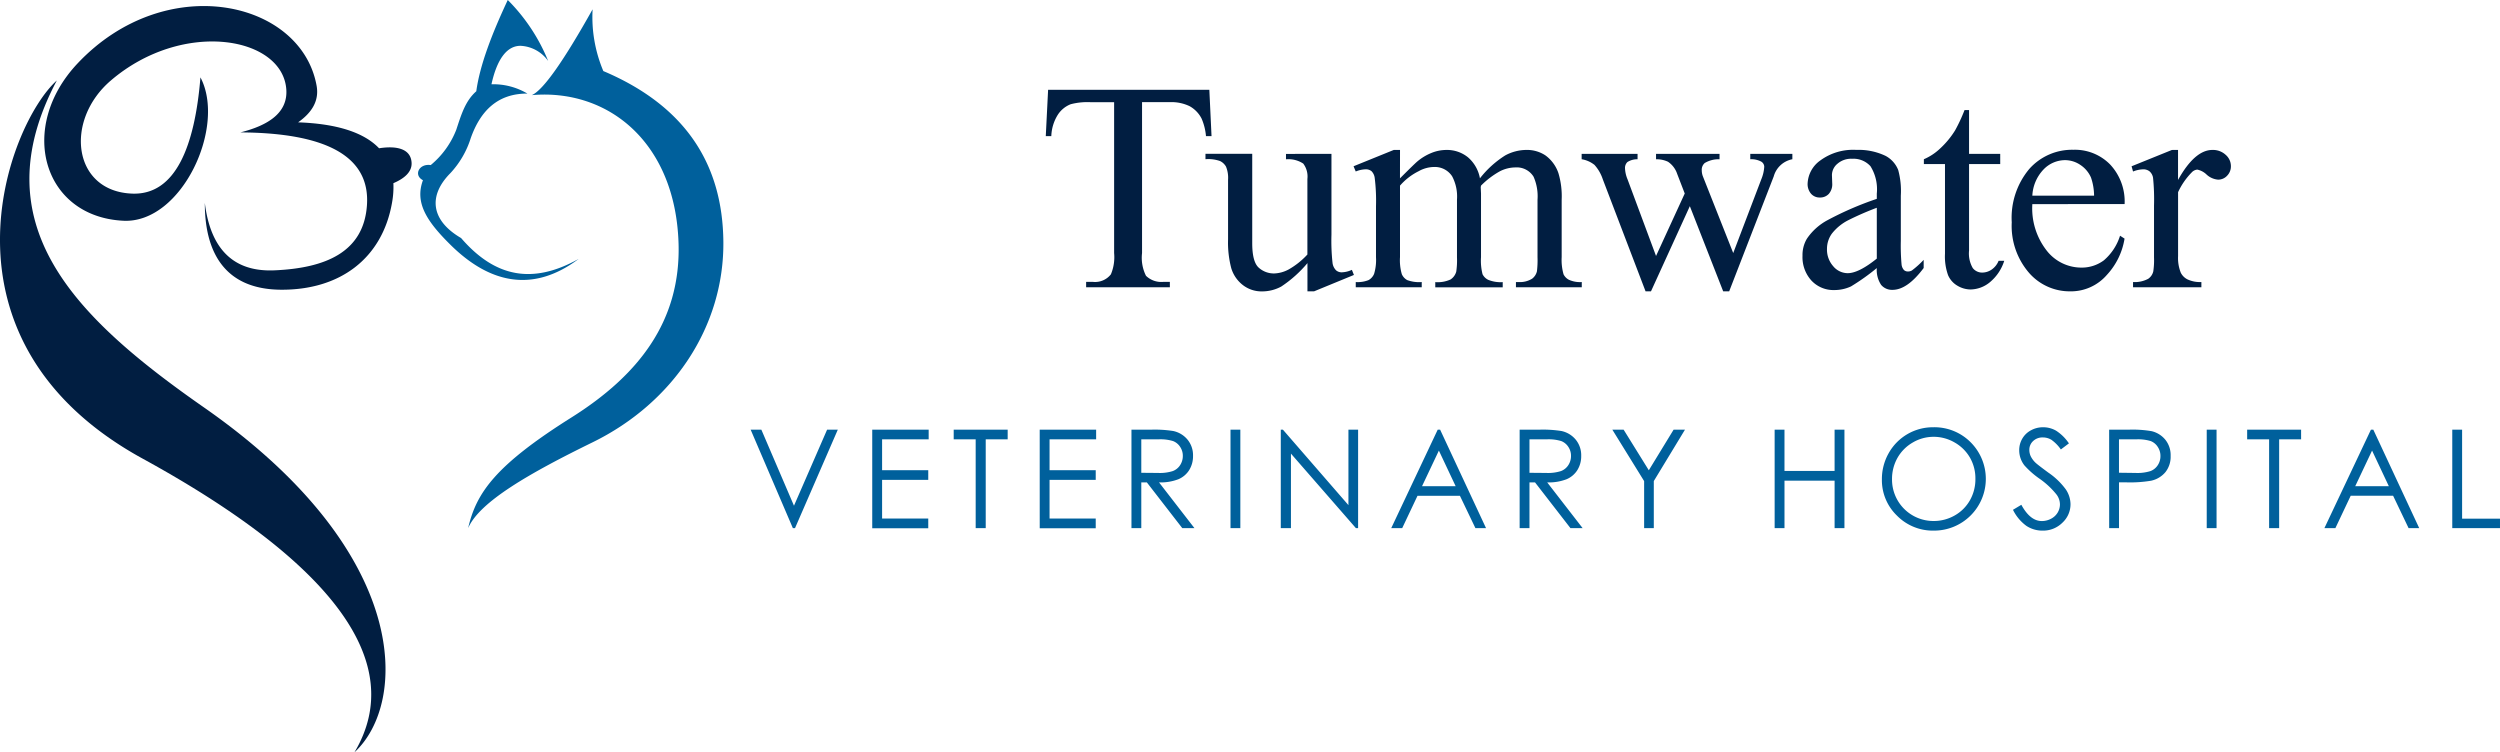<svg xmlns="http://www.w3.org/2000/svg" viewBox="0 0 310.121 93.327"><defs><style>.cls-1{fill:#011e41}.cls-2{fill:#00609c}</style></defs><g id="Layer_2" data-name="Layer 2"><g id="Layer_1-2" data-name="Layer 1"><path d="M7.049 9.985C-2.416 27.827 9.232 39.34 25.331 50.562 51.191 68.6 50.57 87.248 43.967 93.327c6.777-11.353-3.238-23.813-26.267-36.433C-9.219 42.141.97 15.435 7.049 9.985M24.865 9.6c-.7 8.532-3.08 14.608-8.45 14.418-7.4-.261-8.471-9.065-2.662-14.034 8.94-7.645 21.36-5.453 21.766 1.153.172 2.812-2.157 4.4-5.7 5.287 10.49.056 16.133 2.884 15.7 9.037-.4 5.811-5.122 7.8-11.479 8.074-5.213.228-7.951-2.807-8.632-8.362-.015 6.12 2.472 10.691 9.366 10.765 7.334.078 12.665-3.826 13.868-10.862a10.734 10.734 0 00.157-2.353c1.318-.563 2.332-1.372 2.257-2.563-.113-1.747-1.927-2.1-4.033-1.767-1.853-1.94-5.171-3.045-10.045-3.217 1.6-1.129 2.643-2.575 2.3-4.52C37.388.028 20.552-3.728 9.621 7.87c-7.493 7.951-4.31 19.03 5.692 19.514 7.221.349 12.78-11.663 9.552-17.783" class="cls-1"/><path d="M65.974 11.8c1.44-.634 4.017-4.359 7.538-10.645a17.217 17.217 0 001.331 7.66c10.286 4.358 14.792 11.649 14.889 21.146.107 10.521-6.2 20-16.22 24.906-7.759 3.8-14.029 7.362-15.44 10.645 1.007-4.408 3.439-7.824 12.82-13.729 8.266-5.2 13.591-11.9 13.28-21.629-.4-12.5-8.732-19.176-18.2-18.354m5.791 20.329c-5.693 3.175-10.343 2.285-14.566-2.6-3.8-2.216-4.07-5.282-1.333-8.045a11.338 11.338 0 002.527-4.336c1.2-3.4 3.347-5.554 7.031-5.54a8.3 8.3 0 00-4.456-1.155c.657-3 1.859-4.791 3.629-4.769A4.464 4.464 0 0168 7.565 22.816 22.816 0 0062.988 0c-1.97 4.2-3.466 8.091-3.905 11.322-1.367 1.206-1.866 2.9-2.481 4.768a10.726 10.726 0 01-3.17 4.386c-1.463-.213-2.162 1.261-.965 1.878-1.027 2.777.431 5.073 3.445 8.043 4.6 4.533 9.974 6.133 15.853 1.735" class="cls-2"/><path d="M150.017 11.139l.271 5.745h-.688a6.986 6.986 0 00-.542-2.168 3.639 3.639 0 00-1.49-1.545 5.206 5.206 0 00-2.449-.5h-3.45v18.721a5 5 0 00.488 2.818 2.71 2.71 0 002.113.759h.849v.668h-10.386v-.668h.867a2.489 2.489 0 002.205-.94 5.492 5.492 0 00.4-2.637V12.675h-2.945a8.2 8.2 0 00-2.439.253 3.35 3.35 0 00-1.608 1.319 5.339 5.339 0 00-.8 2.637h-.686l.289-5.745z" class="cls-1"/><path d="M165.165 19.088v10.027a25.188 25.188 0 00.136 3.514 1.579 1.579 0 00.433.9 1.046 1.046 0 00.7.252 3.215 3.215 0 001.265-.307l.253.633L163 36.143h-.813v-3.505a15.075 15.075 0 01-3.252 2.909 4.97 4.97 0 01-2.366.6 3.78 3.78 0 01-2.412-.8 4.153 4.153 0 01-1.418-2.068 12.5 12.5 0 01-.4-3.578V22.3a3.641 3.641 0 00-.253-1.626 1.686 1.686 0 00-.749-.7 4.4 4.4 0 00-1.8-.226v-.669h5.8v11.084q0 2.313.8 3.035a2.8 2.8 0 001.942.723 4.055 4.055 0 001.762-.488 9.516 9.516 0 002.339-1.861V22.2a2.656 2.656 0 00-.514-1.906 3.339 3.339 0 00-2.141-.533v-.669zM173.665 22.124q1.808-1.806 2.132-2.078a6.448 6.448 0 011.752-1.066 4.941 4.941 0 011.862-.379 4.128 4.128 0 012.673.9 4.478 4.478 0 011.5 2.62 12.267 12.267 0 013.144-2.846 5.589 5.589 0 012.638-.677 4.136 4.136 0 012.339.677 4.509 4.509 0 011.618 2.213 10 10 0 01.4 3.288V31.9a6.492 6.492 0 00.234 2.131 1.538 1.538 0 00.669.678 3.356 3.356 0 001.59.28v.65h-8.166v-.65h.343a2.864 2.864 0 001.662-.416 1.608 1.608 0 00.6-.921 11.625 11.625 0 00.072-1.752v-7.121a6.026 6.026 0 00-.488-2.854 2.446 2.446 0 00-2.258-1.156 4.291 4.291 0 00-1.924.479 10.4 10.4 0 00-2.34 1.779l-.036.2.036.777v7.9a6.815 6.815 0 00.19 2.113 1.535 1.535 0 00.714.7 4.079 4.079 0 001.788.28v.65h-8.365v-.65a3.84 3.84 0 001.888-.325 1.688 1.688 0 00.714-.976 9.637 9.637 0 00.09-1.788v-7.129a5.374 5.374 0 00-.6-2.908 2.547 2.547 0 00-2.222-1.157 3.99 3.99 0 00-1.933.524 7.459 7.459 0 00-2.313 1.789V31.9a6.153 6.153 0 00.226 2.113 1.541 1.541 0 00.669.732 4.294 4.294 0 001.8.244v.65h-8.184v-.65a3.639 3.639 0 001.59-.244 1.564 1.564 0 00.687-.777 5.982 5.982 0 00.234-2.068v-6.326a23.02 23.02 0 00-.162-3.523 1.443 1.443 0 00-.4-.822 1.122 1.122 0 00-.74-.226 3.488 3.488 0 00-1.211.271l-.271-.65 4.987-2.023h.776zM196.2 19.088h6.937v.669a2.253 2.253 0 00-1.256.343 1 1 0 00-.3.777 3.876 3.876 0 00.307 1.355l3.541 9.521 3.56-7.75-.94-2.439a2.909 2.909 0 00-1.139-1.5 3.323 3.323 0 00-1.481-.307v-.669h7.877v.669a3.337 3.337 0 00-1.843.47 1.11 1.11 0 00-.361.921 2.081 2.081 0 00.144.741l3.758 9.5 3.487-9.16a4.784 4.784 0 00.362-1.554.774.774 0 00-.353-.614 2.586 2.586 0 00-1.382-.307v-.669h5.221v.669a2.978 2.978 0 00-2.312 2.132L214.5 36.143h-.74l-4.138-10.569-4.822 10.569h-.669l-5.311-13.911a4.99 4.99 0 00-1.03-1.779 3.433 3.433 0 00-1.589-.7zM232.814 33.253a27.286 27.286 0 01-3.2 2.276 4.89 4.89 0 01-2.078.452 3.727 3.727 0 01-2.828-1.175 4.31 4.31 0 01-1.11-3.089 3.941 3.941 0 01.542-2.1 7.165 7.165 0 012.574-2.312 40.045 40.045 0 016.1-2.638v-.65a5.4 5.4 0 00-.786-3.4 2.84 2.84 0 00-2.285-.921 2.568 2.568 0 00-1.807.614 1.848 1.848 0 00-.687 1.409l.037 1.048a1.8 1.8 0 01-.425 1.283 1.456 1.456 0 01-1.112.451 1.4 1.4 0 01-1.092-.469 1.838 1.838 0 01-.425-1.283 3.7 3.7 0 011.59-2.855 6.866 6.866 0 014.463-1.3 7.755 7.755 0 013.613.74 3.409 3.409 0 011.571 1.753 9.873 9.873 0 01.325 3.18v5.618a25.72 25.72 0 00.091 2.9 1.21 1.21 0 00.3.713.707.707 0 00.479.181.986.986 0 00.5-.126 11.318 11.318 0 001.464-1.319v1.012q-2.023 2.709-3.866 2.709a1.755 1.755 0 01-1.409-.614 3.311 3.311 0 01-.539-2.088zm0-1.175v-6.305a35.9 35.9 0 00-3.524 1.536 6.094 6.094 0 00-2.041 1.662 3.207 3.207 0 00-.614 1.9 3.1 3.1 0 00.777 2.159 2.353 2.353 0 001.789.858q1.373-.003 3.613-1.81zM244.258 13.65v5.438h3.866v1.265h-3.866v10.732a3.606 3.606 0 00.461 2.168 1.463 1.463 0 001.183.56 2.069 2.069 0 001.156-.371 2.385 2.385 0 00.867-1.093h.7a5.667 5.667 0 01-1.789 2.665 3.857 3.857 0 01-2.385.894 3.222 3.222 0 01-1.626-.46 2.785 2.785 0 01-1.173-1.32 6.914 6.914 0 01-.38-2.646V20.353h-2.619v-.6a6.857 6.857 0 002.032-1.346 10.71 10.71 0 001.851-2.249 20.248 20.248 0 001.164-2.508zM252.108 25.321A8.5 8.5 0 00253.9 31.1a5.454 5.454 0 004.246 2.095 4.6 4.6 0 002.827-.894 6.6 6.6 0 002.015-3.062l.559.361a8.616 8.616 0 01-2.2 4.508 5.889 5.889 0 01-4.57 2.032 6.677 6.677 0 01-5.1-2.321 8.891 8.891 0 01-2.123-6.242 9.438 9.438 0 012.177-6.621 7.1 7.1 0 015.465-2.376 6.109 6.109 0 014.571 1.834 6.718 6.718 0 011.788 4.9zm0-1.047h7.66a7.129 7.129 0 00-.38-2.241 3.588 3.588 0 00-1.346-1.59 3.393 3.393 0 00-1.87-.578 3.721 3.721 0 00-2.682 1.166 5.052 5.052 0 00-1.382 3.243zM270.182 18.6v3.721q2.077-3.721 4.264-3.721a2.316 2.316 0 011.644.605 1.859 1.859 0 01.651 1.4 1.654 1.654 0 01-.471 1.192 1.5 1.5 0 01-1.119.488 2.384 2.384 0 01-1.419-.623 2.344 2.344 0 00-1.165-.623 1.077 1.077 0 00-.7.361 8.717 8.717 0 00-1.68 2.439v7.931a4.891 4.891 0 00.344 2.078 1.87 1.87 0 00.83.813 3.665 3.665 0 001.717.325v.65H264.6v-.65a3.509 3.509 0 001.879-.4 1.536 1.536 0 00.632-.921 9.287 9.287 0 00.091-1.752V25.5a26.385 26.385 0 00-.119-3.442 1.347 1.347 0 00-.433-.8 1.22 1.22 0 00-.785-.253 3.587 3.587 0 00-1.265.271l-.181-.65 5-2.023z" class="cls-1"/><path d="M93.117 53.3h1.328l4.046 9.434L102.6 53.3h1.328L98.62 65.515h-.266zM108.2 53.3h7v1.2h-5.777v3.827h5.726v1.2h-5.726v4.8h5.726v1.2H108.2zM118.305 54.5v-1.2H125v1.2h-2.723v11.015h-1.246V54.5zM128.974 53.3h7v1.2h-5.778v3.827h5.727v1.2h-5.727v4.8h5.727v1.2h-6.947zM140.356 53.3h2.432a14.8 14.8 0 012.756.167 3.146 3.146 0 011.767 1.068 3.04 3.04 0 01.682 2.015 3.257 3.257 0 01-.47 1.754 2.918 2.918 0 01-1.341 1.143 6.134 6.134 0 01-2.406.394l4.391 5.67h-1.51l-4.391-5.67h-.69v5.67h-1.22zm1.22 1.2v4.15l2.1.018a5.252 5.252 0 001.808-.233 1.876 1.876 0 00.914-.743 2.068 2.068 0 00.329-1.142 1.975 1.975 0 00-.333-1.116 1.845 1.845 0 00-.873-.718 5.3 5.3 0 00-1.8-.216zM152.642 53.3h1.22v12.215h-1.22zM158.879 65.515V53.3h.265l8.127 9.361V53.3h1.2v12.215h-.271l-8.06-9.246v9.246zM178.645 53.3l5.694 12.211h-1.318L181.1 61.5h-5.26l-1.9 4.017h-1.361l5.767-12.217zm-.154 2.595l-2.092 4.42h4.174zM188.509 53.3h2.432a14.8 14.8 0 012.756.167 3.146 3.146 0 011.767 1.068 3.046 3.046 0 01.682 2.015 3.257 3.257 0 01-.47 1.754 2.923 2.923 0 01-1.341 1.143 6.134 6.134 0 01-2.406.394l4.391 5.67h-1.51l-4.392-5.67h-.689v5.67h-1.22zm1.22 1.2v4.15l2.1.018a5.259 5.259 0 001.809-.233 1.876 1.876 0 00.914-.743 2.068 2.068 0 00.329-1.142 1.975 1.975 0 00-.333-1.116 1.855 1.855 0 00-.873-.718 5.3 5.3 0 00-1.8-.216zM200.008 53.3h1.4l3.125 5.036 3.075-5.036h1.41l-3.867 6.375v5.836h-1.2v-5.832zM220.141 53.3h1.221v5.122h6.216V53.3h1.222v12.215h-1.221v-5.893h-6.216v5.893h-1.221zM239.8 53a6.335 6.335 0 014.643 1.851 6.418 6.418 0 01-4.543 10.971 6.243 6.243 0 01-4.585-1.86 6.109 6.109 0 01-1.869-4.5 6.509 6.509 0 01.851-3.262 6.286 6.286 0 015.5-3.2zm.054 1.187a5.037 5.037 0 00-2.569.7 5.092 5.092 0 00-1.9 1.9 5.3 5.3 0 00-.682 2.667 5.135 5.135 0 005.147 5.175 5.225 5.225 0 002.632-.689 4.961 4.961 0 001.887-1.886 5.292 5.292 0 00.677-2.658 5.164 5.164 0 00-.677-2.629 5.077 5.077 0 00-1.909-1.883 5.167 5.167 0 00-2.61-.699zM249.706 63.241l1.038-.622q1.095 2.014 2.531 2.016a2.421 2.421 0 001.154-.286 2.035 2.035 0 00.822-.767 1.994 1.994 0 00.282-1.022 2.071 2.071 0 00-.414-1.2 10.012 10.012 0 00-2.092-1.959 10.716 10.716 0 01-1.9-1.669 3.053 3.053 0 01-.647-1.868 2.825 2.825 0 01.382-1.452 2.721 2.721 0 011.075-1.033 3.1 3.1 0 011.504-.379 3.212 3.212 0 011.615.427 5.558 5.558 0 011.59 1.573l-1 .755a4.8 4.8 0 00-1.175-1.2 2.024 2.024 0 00-1.059-.291 1.678 1.678 0 00-1.208.449 1.467 1.467 0 00-.468 1.1 1.875 1.875 0 00.166.772 2.844 2.844 0 00.6.813q.242.233 1.578 1.22a8.863 8.863 0 012.174 2.084 3.349 3.349 0 01.59 1.834 3.113 3.113 0 01-1.009 2.308 3.386 3.386 0 01-2.452.979 3.6 3.6 0 01-2.018-.593 5.431 5.431 0 01-1.659-1.989zM261.636 53.3h2.433a13.951 13.951 0 012.822.184 3.122 3.122 0 011.709 1.057 3.05 3.05 0 01.664 2.013 3.082 3.082 0 01-.646 2.014 3.19 3.19 0 01-1.786 1.066 15.752 15.752 0 01-3.1.2h-.872v5.678h-1.22zm1.22 1.2v4.142l2.067.026a5.4 5.4 0 001.835-.229 1.866 1.866 0 00.912-.737 2.036 2.036 0 00.33-1.139 2 2 0 00-.332-1.122 1.825 1.825 0 00-.875-.726 5.286 5.286 0 00-1.781-.215zM273.741 53.3h1.219v12.215h-1.219zM278.756 54.5v-1.2h6.692v1.2h-2.723v11.015h-1.246V54.5zM294.406 53.3l5.694 12.215h-1.318l-1.92-4.017H291.6l-1.9 4.017h-1.362l5.77-12.211zm-.155 2.595l-2.091 4.42h4.173zM304.2 53.3h1.22v11.037h4.7v1.178h-5.92z" class="cls-2"/></g></g></svg>